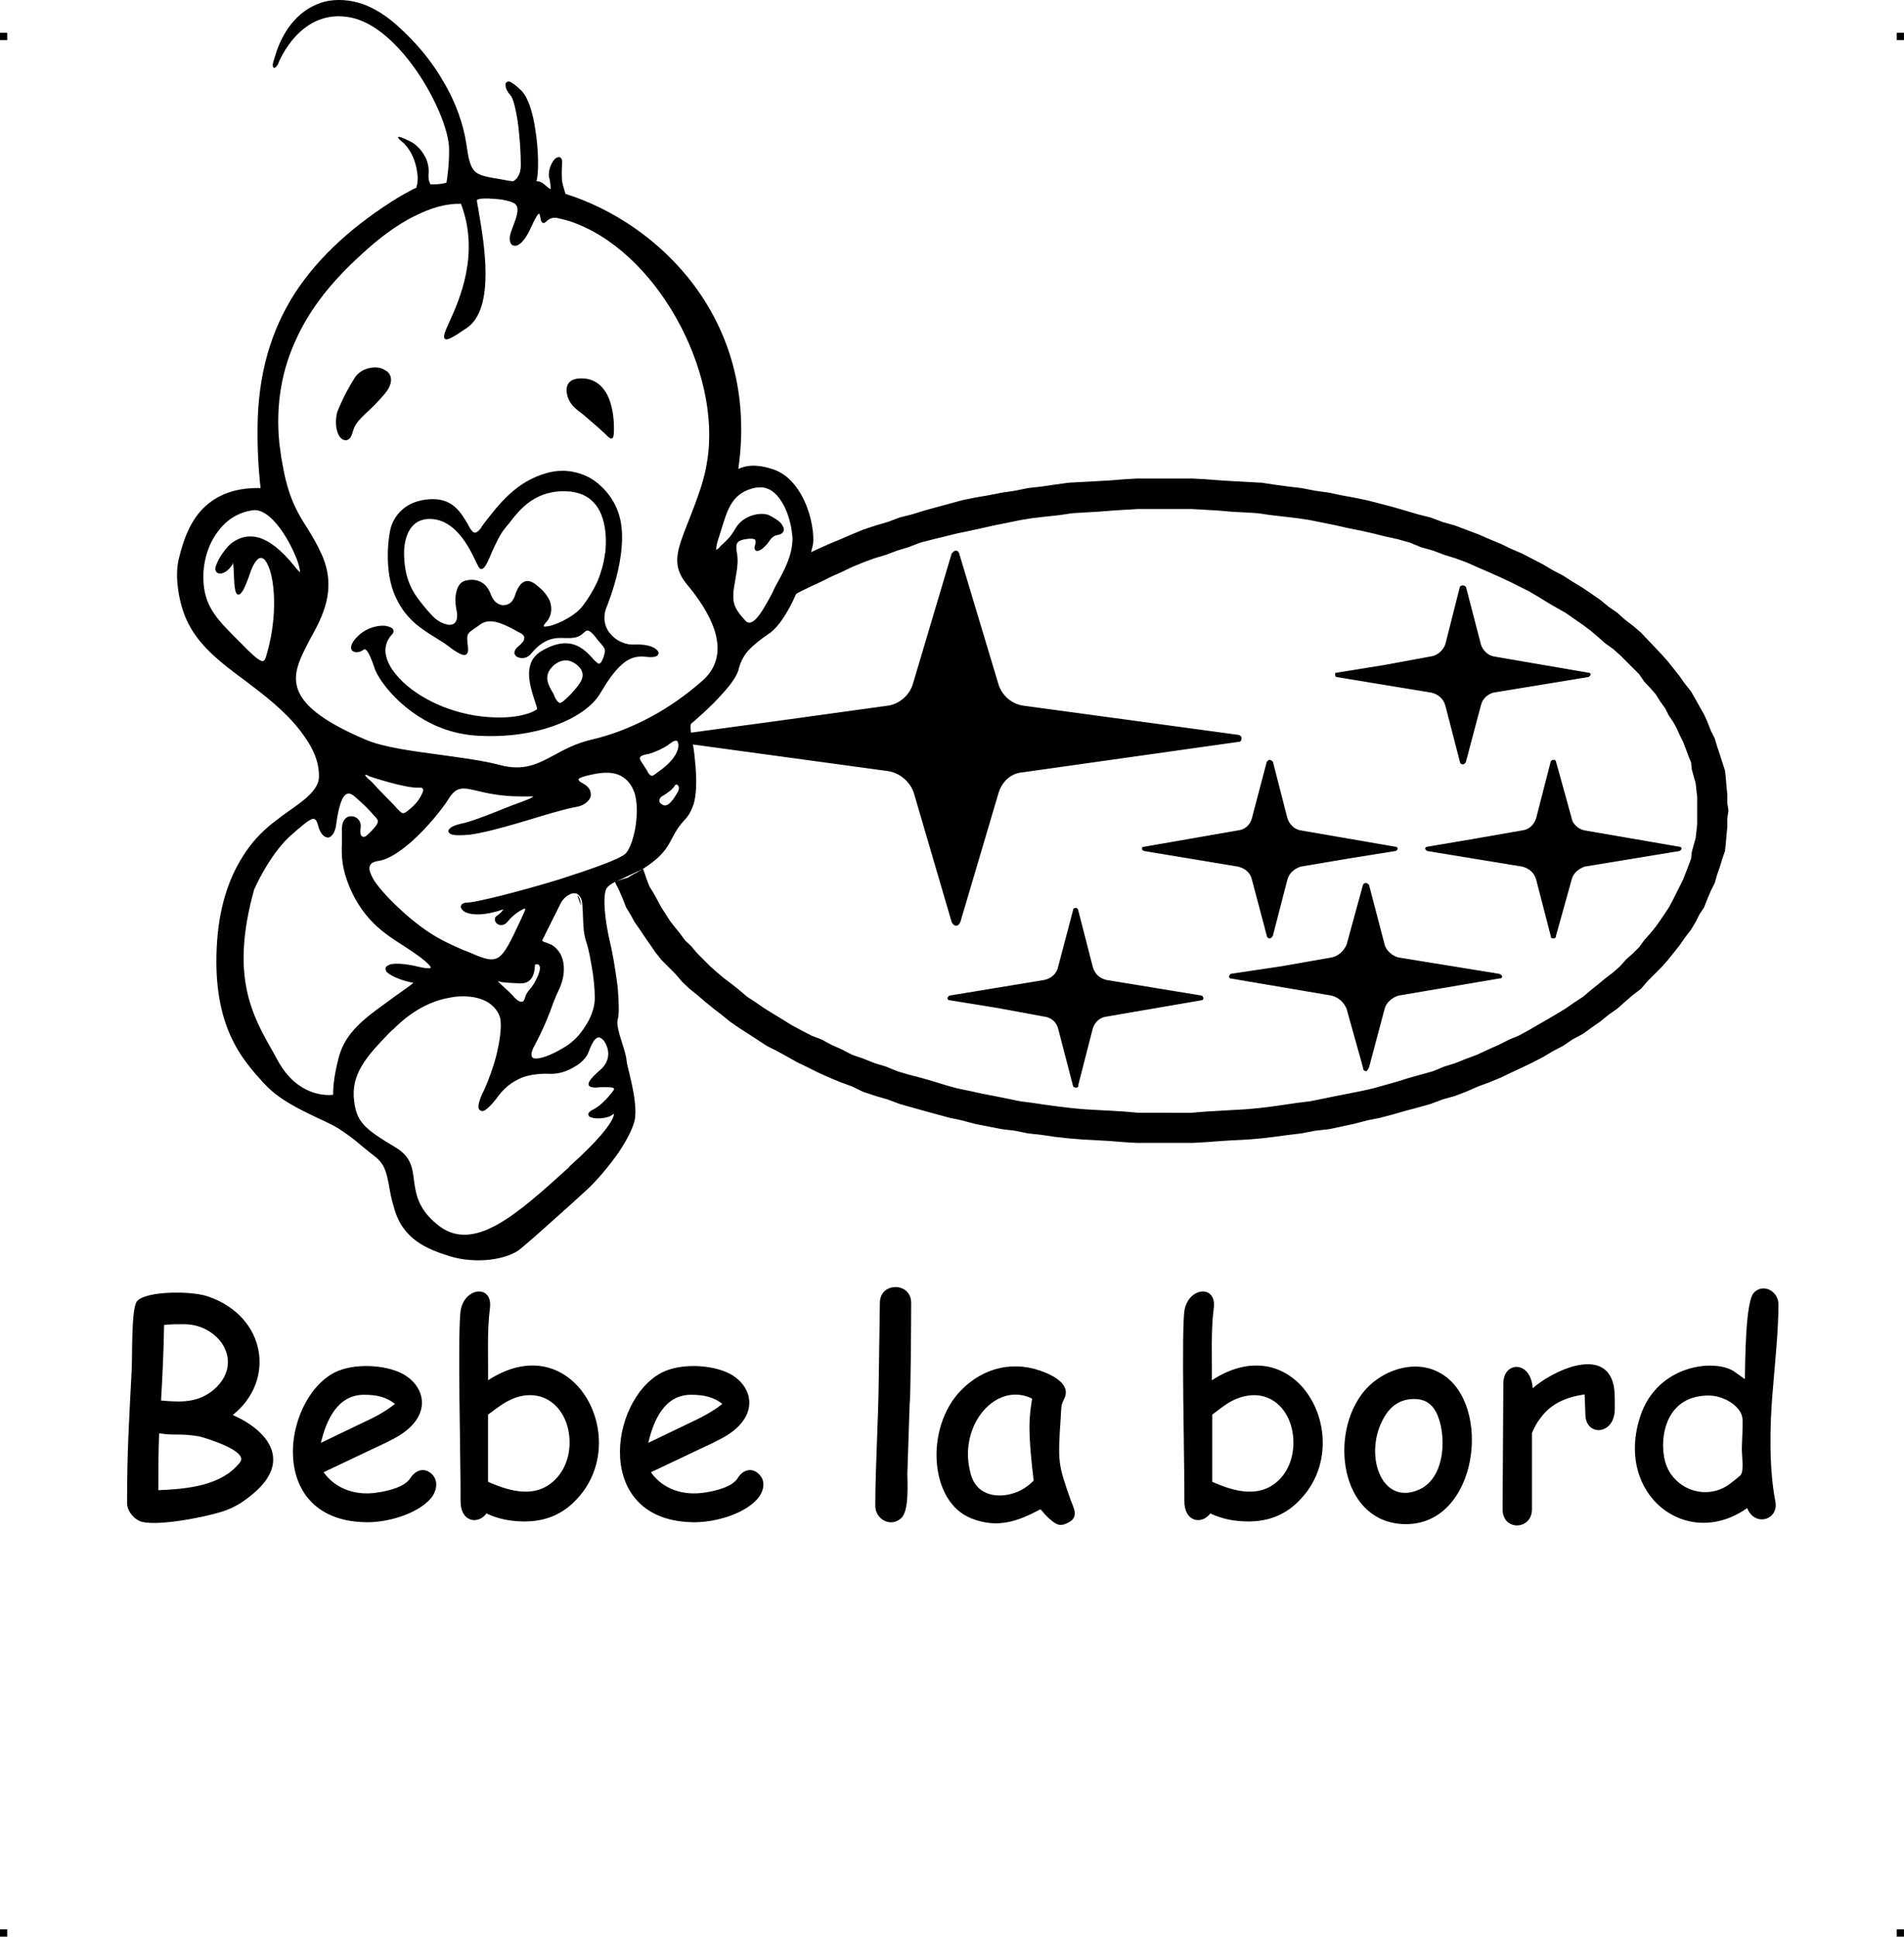 <?xml version="1.0" encoding="UTF-8"?>
<!DOCTYPE svg PUBLIC "-//W3C//DTD SVG 1.1//EN" "http://www.w3.org/Graphics/SVG/1.1/DTD/svg11.dtd">
<!-- Creator: CorelDRAW X7 -->
<?xml-stylesheet href="bebe-subaru.css" type="text/css"?>
<svg xmlns="http://www.w3.org/2000/svg" xml:space="preserve" width="4.994in" height="5.079in" version="1.1" style="shape-rendering:geometricPrecision; text-rendering:geometricPrecision; image-rendering:optimizeQuality; fill-rule:evenodd; clip-rule:evenodd"
viewBox="0 0 4990 5075"
 xmlns:xlink="http://www.w3.org/1999/xlink">
 <g id="Layer_x0020_1">
  <g id="_620164576">
   <rect class="fil0" y="86" width="18.958" height="19.065"/>
   <rect class="fil0" x="4971" y="86" width="18.958" height="19.065"/>
   <rect class="fil0" y="5056" width="18.958" height="19.065"/>
   <rect class="fil0" x="4971" y="5056" width="18.958" height="19.065"/>
  </g>
  <g id="_620163104">
   <path class="fil1" d="M685 1732c7,2 10,-3 13,-14 27,-90 24,-179 9,-225 -4,-12 -9,-21 -14,-27 -5,-4 -9,-5 -14,-3 -7,4 -16,16 -24,40 -15,44 -24,57 -32,55 -8,-3 -9,-27 -10,-50 -1,-17 -1,-33 -3,-34 -1,-1 1,2 0,4 -6,10 -14,18 -22,22l0 0c-4,2 -7,3 -11,3l0 0c-3,0 -7,-1 -9,-3 -2,-2 -3,-5 -4,-8 0,-6 7,-27 23,-47 9,-13 21,-25 37,-32 15,-7 33,-10 55,-4 26,8 57,30 93,75 7,9 12,14 14,15 1,0 0,-4 -1,-10 -2,-10 -7,-25 -15,-42 -22,-49 -65,-114 -106,-110 -40,5 -71,26 -93,56 -26,34 -39,80 -38,123 1,71 35,106 86,157 4,4 8,8 12,12 28,29 44,43 54,47zm2386 1184l52 0 36 -3 34 -2 34 -2 37 -2 33 -3 34 -4 35 -5 34 -5 33 -4 35 -7 34 -7 31 -6 35 -7 31 -7 32 -9 32 -9 32 -10 29 -8 32 -9 29 -12 29 -9 30 -12 27 -10 30 -14 27 -12 28 -14 24 -10 26 -14 24 -14 26 -15 24 -14 23 -14 23 -16 23 -15 20 -17 20 -16 18 -15 21 -16 18 -16 16 -18 18 -16 16 -16 13 -18 16 -18 14 -17 12 -17 13 -19 11 -17 10 -19 9 -18 8 -16 9 -18 7 -18 7 -18 7 -19 2 -18 5 -18 5 -18 2 -18 2 -18 0 -71 -2 -18 -2 -18 -5 -18 -5 -18 -2 -19 -7 -17 -7 -19 -7 -18 -9 -18 -8 -18 -9 -16 -12 -18 -9 -18 -13 -18 -12 -19 -14 -16 -16 -17 -13 -19 -16 -16 -18 -18 -16 -16 -18 -16 -21 -15 -18 -16 -20 -17 -20 -15 -23 -16 -23 -16 -23 -13 -24 -14 -26 -16 -24 -14 -26 -13 -24 -12 -28 -13 -27 -12 -30 -13 -27 -12 -30 -11 -29 -9 -29 -11 -32 -9 -29 -12 -32 -9 -32 -7 -32 -8 -31 -7 -35 -7 -31 -7 -34 -7 -35 -7 -33 -5 -34 -4 -35 -4 -34 -5 -33 -2 -37 -2 -34 -3 -34 -2 -36 -2 -141 0 -34 2 -32 2 -38 3 -35 2 -33 2 -34 5 -37 4 -34 4 -31 5 -34 7 -35 7 -31 7 -32 7 -34 7 -32 8 -29 7 -35 9 -31 12 -30 9 -29 11 -30 9 -30 11 -29 12 -27 13 -27 12 -26 13 -26 12 -27 13 -13 7c-3,6 -6,12 -9,19 -17,35 -38,67 -59,83 -27,18 -45,33 -58,47 -13,15 -21,31 -26,52 -5,16 -20,37 -39,58 -33,38 -78,76 -84,81 -3,3 -3,10 -1,24l236 -32 282 -39c29,-5 54,-27 63,-55l102 -343c2,-3 7,-8 11,-8 5,0 9,5 9,8l103 343c9,28 33,50 63,55l567 77c5,2 7,5 7,9 0,4 -2,9 -7,9l-567 80c-30,2 -54,24 -63,54l-100 338c-3,7 -7,10 -12,10 -4,0 -9,-5 -11,-10l-99 -338c-10,-30 -37,-52 -66,-57l-513 -70c3,16 5,35 7,59 3,41 2,72 -5,97 -6,17 -13,31 -24,42 -45,48 -27,76 -109,128l4 10 6 18 7 18 10 16 10 18 10 19 11 17 12 19 13 17 14 17 13 18 16 15 16 19 16 16 18 18 18 16 19 16 20 15 20 16 20 17 23 15 23 16 23 14 23 14 24 15 26 14 27 14 26 10 26 14 27 12 27 14 29 10 30 12 30 9 29 12 30 9 31 8 35 10 29 9 32 9 34 7 32 7 31 6 35 7 34 7 31 4 34 5 37 5 34 4 33 3 35 2 38 2 32 2 34 3 89 0zm-945 -1469l19 -9 29 -13 29 -12 30 -13 29 -12 33 -11 31 -9 32 -12 32 -8 32 -10 33 -9 33 -9 33 -9 34 -7 35 -6 36 -7 34 -5 34 -7 36 -4 34 -5 36 -5 36 -2 37 -2 36 -2 37 -3 34 -2 145 0 36 2 39 3 34 2 37 2 36 2 33 5 37 5 34 4 36 7 36 5 33 7 33 6 34 7 35 9 34 9 31 9 34 10 32 8 32 12 32 9 29 11 32 12 30 13 29 12 27 13 30 13 27 14 27 14 27 16 25 13 25 16 28 17 22 15 23 16 22 18 23 16 20 18 21 16 21 18 17 18 19 20 18 19 16 18 16 20 15 19 14 20 16 20 12 21 10 18 12 21 9 20 9 23 10 20 6 20 7 21 7 22 7 21 2 20 2 23 2 21 0 22 3 19 -3 20 0 23 -2 20 -2 23 -2 20 -7 20 -7 23 -7 20 -6 21 -10 20 -9 21 -9 23 -12 18 -10 20 -12 20 -16 21 -14 20 -15 19 -16 20 -16 18 -18 18 -19 19 -17 20 -21 16 -21 18 -20 18 -23 16 -22 18 -23 16 -22 16 -28 15 -25 17 -25 13 -27 16 -27 14 -27 13 -30 14 -27 13 -29 12 -30 11 -32 14 -29 11 -32 9 -32 12 -32 9 -34 9 -31 9 -34 9 -35 7 -34 9 -33 7 -33 7 -36 4 -36 7 -34 4 -37 5 -33 4 -36 3 -37 2 -34 2 -39 3 -36 2 -145 0 -34 -2 -37 -3 -36 -2 -37 -2 -36 -3 -36 -4 -34 -5 -36 -4 -34 -7 -34 -4 -36 -7 -35 -7 -34 -9 -33 -7 -33 -9 -33 -9 -32 -9 -32 -9 -32 -12 -31 -9 -33 -11 -29 -14 -30 -11 -29 -12 -29 -13 -28 -14 -27 -13 -25 -14 -29 -16 -26 -13 -26 -17 -23 -15 -25 -16 -23 -16 -22 -18 -21 -16 -22 -18 -21 -18 -20 -16 -19 -18 -18 -21 -18 -18 -18 -18 -16 -20 -13 -19 -14 -20 -14 -21 -14 -20 -11 -20 -11 -18 -9 -23 -9 -21 -10 -20 -1 -3c-8,4 -16,9 -21,15 -14,17 -4,94 7,140 11,45 20,112 21,123 3,38 4,70 0,82 -4,13 4,39 12,64 5,16 10,32 11,43 1,9 4,22 8,37 8,35 19,81 14,117 -4,23 -21,55 -42,87 -26,37 -58,75 -83,98 -23,21 -58,53 -92,83 -32,29 -63,56 -81,71 -18,16 -49,26 -82,30 -35,4 -73,1 -105,-9 -32,-10 -62,-21 -88,-40 -26,-19 -47,-46 -58,-86 -8,-25 -11,-45 -14,-62 -7,-35 -11,-55 -41,-77 -19,-15 -29,-23 -38,-31l0 0c-12,-10 -22,-18 -50,-37 -16,-10 -37,-20 -61,-31 -46,-22 -100,-48 -136,-88l-4 -4c-54,-60 -131,-145 -121,-353 5,-107 33,-182 66,-235 32,-53 70,-84 95,-102 7,-6 16,-12 24,-18 42,-29 83,-58 83,-93 0,-21 -4,-40 -12,-59 -8,-19 -20,-39 -37,-61 -41,-53 -94,-93 -144,-131 -65,-48 -126,-94 -156,-164 -11,-26 -18,-55 -21,-82 -4,-30 -2,-58 4,-79 9,-36 23,-82 55,-119 32,-36 81,-63 158,-61 -2,-17 -9,-80 -8,-158 1,-140 35,-255 98,-353 64,-98 156,-180 273,-252 11,-6 19,-11 27,-15 7,-4 13,-7 18,-9 1,-5 3,-10 3,-15 1,-6 1,-13 0,-20 -6,-57 -36,-81 -36,-82l0 0c-2,-1 -41,-33 16,-5 15,7 29,21 38,37 9,15 13,32 11,51 0,5 0,10 1,14 1,4 2,7 4,11 2,0 4,0 6,0l0 0c9,0 19,0 36,-4 1,-8 3,-17 4,-30 2,-15 3,-34 3,-58 0,-49 -39,-144 -98,-223 -45,-60 -101,-110 -159,-122 -132,-27 -189,115 -191,121l0 0 0 0 0 1c-3,4 -5,6 -6,8 -5,3 -7,2 -8,-3l0 0c0,-1 0,-3 0,-5 1,-7 6,-20 11,-37 11,-30 26,-56 44,-76 23,-26 51,-43 82,-51 31,-7 65,-5 100,7 29,11 59,29 88,55 53,47 93,97 121,146 36,60 54,118 61,164 5,35 9,56 19,69 9,12 25,17 55,22 6,1 12,2 18,3 10,2 20,4 31,5 5,-3 10,-7 13,-13 4,-7 7,-16 7,-29 0,-33 -3,-80 -9,-120 -5,-30 -11,-55 -18,-63 -8,-9 -13,-19 -13,-26 -1,-3 0,-6 2,-8 2,-2 5,-3 9,-2 5,2 16,9 31,24 18,19 30,59 36,102 9,55 9,114 3,135 12,0 18,6 25,12 3,3 7,6 12,9 1,-7 -1,-15 -3,-29l-1 -1c-3,-18 5,-37 13,-47 2,-3 5,-5 8,-6 4,-2 7,-2 10,1 3,3 4,9 3,17 -1,18 -1,31 0,43 2,11 5,21 9,34 245,77 509,330 453,721 18,-9 49,-15 97,3 33,13 57,42 73,74 23,46 30,100 25,124 -1,4 -3,10 -4,17zm-509 862c1,0 2,0 2,-1 0,1 -1,1 -2,1zm2 -1l1 0 0 0 1 0 0 0 1 -1 0 0 0 0 1 0 0 0 1 0 0 -1 0 0 1 0 0 0 1 0 0 0 1 0 0 -1 0 0 1 0 0 0 1 0 0 0 0 0 1 0 0 -1 1 0 0 0 0 0 1 0 1 -1 1 0 0 0 1 0 0 0 0 0 1 0 0 0 0 0 0 0 1 -1 0 0 0 0 1 0 0 0 0 0 0 0 1 0 0 0 0 0 0 0 1 0 0 0 0 0 0 0 0 -1 1 0 0 0 0 0 0 0 0 0 0 0 1 0 0 0 0 0 0 0 0 0 0 0 0 0 0 0 1 0 0 0 0 0 0 0 0 0 0 0 0 0 0 0 0 0 0 0 0 0 0 0 0 0 6 -3 0 -1 0 0 1 0 5 -3 0 0c2,-1 4,-2 5,-3l0 0 6 -3 0 0 0 0 0 0 4 -2 1 -1 0 0c1,-1 3,-2 5,-3l0 0c1,0 3,-1 4,-2l0 0 0 0 1 -1 3 -2 1 0 -66 31zm-530 -1743c-50,24 -99,62 -142,102 -74,67 -133,139 -170,220 -38,81 -55,171 -45,274 2,12 3,25 5,37 2,13 5,25 7,38 15,74 38,112 62,149 13,21 26,43 38,70 39,90 2,160 -32,221 -9,17 -17,33 -24,49 -29,69 -20,133 172,214 45,19 119,29 194,39 56,8 113,15 157,27 62,16 98,-3 141,-26 27,-15 57,-31 99,-41 52,-12 103,-32 152,-58 49,-26 96,-59 140,-98 41,-38 44,-84 30,-129 -14,-45 -46,-90 -73,-122 -41,-50 -26,-88 3,-162l0 0c10,-25 22,-56 34,-92 7,-23 13,-45 16,-67 40,-236 -134,-557 -362,-631 -11,-3 -22,-6 -32,-8 -15,-2 -22,5 -27,9l0 0c-2,2 -4,4 -6,4 -4,1 -7,-1 -9,-9 -1,-8 -3,-15 -4,-15 -3,0 -9,9 -21,35 -11,25 -22,39 -31,45 -4,3 -8,4 -11,4 -4,0 -7,-1 -10,-4 -2,-3 -4,-7 -4,-13 -1,-9 4,-22 9,-35 8,-21 16,-43 8,-54 -1,-2 -3,-4 -5,-5 -12,-7 -34,-11 -54,-12 -21,-2 -39,-1 -44,3 0,0 0,0 0,0l0 0c-1,1 2,14 5,33 13,77 44,250 -31,302 -38,26 -54,35 -59,28 -4,-6 2,-20 12,-42 27,-59 81,-180 31,-311 -39,-1 -79,11 -119,31l0 0zm164 1508c-38,-9 -56,-14 -77,20 -14,23 -54,74 -98,113 -29,25 -59,46 -86,50 -7,1 -13,3 -16,5 -6,4 -8,9 -8,16 1,8 5,17 11,28 16,25 46,57 82,89 67,59 109,76 152,95 6,2 12,5 18,7 77,34 81,27 133,-84 3,-6 6,-13 9,-20 3,-6 4,-9 3,-11 0,0 0,0 0,0 -1,0 -4,0 -6,2 -11,5 -27,17 -37,29l0 0c-8,11 -16,13 -23,12 -3,-1 -6,-2 -8,-4 -3,-3 -4,-5 -5,-8 -1,-5 1,-10 5,-12 6,-4 14,-11 17,-17l0 0c-49,17 -82,15 -98,8 -6,-3 -9,-6 -11,-9 -3,-4 -3,-8 0,-12l0 0c3,-3 9,-5 17,-5 24,-1 135,-29 237,-60 81,-26 156,-52 174,-67 12,-9 27,-50 30,-93 2,-22 1,-44 -4,-64 -6,-19 -16,-35 -32,-45 -15,-10 -37,-14 -67,-9 -22,4 -39,8 -47,13 -4,2 -2,7 10,13 9,5 15,11 18,17 2,5 3,11 2,17 -1,5 -5,10 -9,14 -7,7 -18,12 -31,14 -15,2 -50,12 -91,24 -62,19 -139,42 -184,48 -28,3 -44,2 -51,-1 -4,-2 -6,-4 -7,-7 0,-3 1,-6 4,-8 4,-5 15,-9 27,-12 22,-4 59,-18 97,-33 18,-7 36,-15 54,-21 25,-9 39,-15 41,-18 0,0 -11,0 -33,0 -51,0 -86,-8 -112,-14zm-156 -9c-36,2 -130,-30 -130,-30l-1 -1c-4,-2 -7,-3 -9,-3 0,3 3,6 7,10 8,6 15,14 25,25 9,9 20,21 35,36 6,6 11,11 15,16 17,18 17,18 34,4 12,-9 26,-25 32,-39 2,-4 4,-8 4,-11 0,-3 -1,-5 -3,-6 -2,-1 -4,-1 -9,-1zm661 -117c-23,19 -59,29 -59,29l-1 0c-17,3 -22,7 -21,12 1,5 5,10 9,16 2,3 3,5 5,8 1,2 3,4 4,6 2,4 4,8 6,10 4,5 8,7 14,2 2,-1 4,-3 7,-5 17,-12 43,-32 52,-55 4,-9 5,-17 3,-23l0 0c0,-2 -1,-4 -2,-5l0 0c-1,-1 -2,-1 -4,-1 -3,0 -8,2 -13,6zm0 124c-9,7 -18,13 -20,14l0 0c-4,2 -7,4 -8,7l0 0c-2,2 -2,4 -2,7 0,2 1,4 3,6 2,2 5,4 8,5 6,2 12,-1 18,-7 7,-7 13,-17 19,-27 4,-7 4,-13 2,-16 -1,-1 -1,-2 -2,-3 -1,0 -2,-1 -3,-1l0 0c-1,0 -3,0 -4,2 -2,4 -7,9 -11,13zm-1000 122c-54,51 -90,134 -92,138 -63,227 -6,329 51,428l0 0c4,8 8,15 12,22 51,92 127,90 144,88 0,-11 0,-42 15,-99 18,-66 68,-102 132,-148 5,-4 11,-8 19,-14l10 -7c24,-17 34,-24 34,-26 -1,0 -4,0 -11,-2 -8,-2 -21,-5 -36,-12 -13,-6 -21,-11 -24,-16 -2,-5 -2,-9 0,-12 3,-2 6,-4 11,-6 14,-3 39,-2 72,6 16,4 27,5 32,4 1,-1 2,-1 2,-1 0,-2 -2,-4 -4,-7 -11,-12 -35,-30 -68,-51 -37,-23 -64,-43 -86,-67 -22,-24 -39,-50 -54,-84 -22,-53 -22,-83 -21,-117 0,-11 0,-21 0,-33 -1,-19 5,-30 13,-35 4,-3 9,-3 13,-3 4,0 9,2 12,4 8,5 13,15 11,27 -1,8 -1,14 1,18 1,2 2,4 4,4 1,1 3,1 5,1 3,-1 7,-4 11,-8 2,-2 5,-5 7,-7 12,-13 23,-24 14,-33 -1,-2 -4,-5 -7,-8 -11,-13 -24,-27 -52,-51 -15,-12 -24,-6 -31,8 -8,17 -13,43 -16,67 -2,15 -7,24 -12,29 -3,3 -7,5 -10,5 -4,-1 -8,-2 -11,-5 -7,-6 -12,-16 -15,-29 -4,-13 -8,-18 -17,-14 -11,5 -29,20 -58,46zm561 381c-1,0 -2,0 -2,0l-1 0c-8,-2 -10,-3 -11,-3 0,1 7,8 16,16 7,6 15,14 22,21 8,10 15,15 21,17 1,0 3,0 4,0 1,0 2,-1 3,-1 2,-2 4,-5 5,-10 3,-10 7,-15 12,-21 6,-7 14,-17 23,-39 5,-13 5,-21 2,-24 -1,-2 -2,-2 -3,-3 -2,0 -3,0 -5,0 -2,0 -3,1 -3,2l0 0 0 2c-1,12 -3,46 -37,46 -25,-1 -40,-2 -46,-3zm-288 123c-3,2 -5,4 -6,5l-7 7c-49,51 -94,98 -91,163 2,34 9,56 26,75 17,19 44,36 84,60 40,24 44,53 48,87 5,34 10,73 60,114 94,79 208,-24 346,-149l0 0 1 -2c76,-68 106,-108 114,-127 2,-5 3,-8 3,-10 0,0 0,-1 0,-1 -1,0 -3,1 -5,3 -11,8 -34,10 -48,8 -4,-1 -7,-2 -10,-3 -3,-2 -5,-5 -4,-9 1,-2 3,-5 8,-8 12,-6 22,-13 31,-22 9,-8 17,-18 25,-28 3,-4 4,-7 3,-8 -5,-4 -21,-3 -37,-3 -4,0 -7,1 -10,1 -19,0 -23,-6 -17,-17 5,-8 16,-19 30,-31 12,-11 18,-24 19,-37 1,-14 -4,-28 -13,-40 -3,-2 -5,-4 -7,-5 -3,-2 -6,-2 -8,-1 -4,2 -7,5 -10,9l0 0c-5,8 -10,19 -14,30 -5,14 -20,29 -39,39 -18,11 -39,17 -59,17 -18,-1 -43,0 -68,7 -24,8 -49,23 -70,51 -15,21 -28,33 -36,38 -4,2 -8,2 -11,0 -3,-1 -5,-5 -5,-10 0,-8 4,-23 15,-44 13,-29 25,-63 33,-95 8,-35 12,-66 10,-84 0,-1 0,-2 0,-3 -2,-16 -12,-33 -31,-46 -20,-13 -49,-20 -89,-16 -4,1 -7,1 -11,2 -78,12 -133,66 -150,83zm438 -329c-18,36 -41,82 -41,82l0 1c-7,11 -8,14 -5,16 2,1 5,2 8,3 3,1 8,3 12,5l0 0 1 0c13,7 26,21 31,41 5,20 4,46 -9,75l0 0 -1 2 0 0c-11,23 -17,40 -23,57 -10,25 -19,48 -40,88 -7,12 -10,21 -9,27 0,4 2,6 5,8 3,1 9,1 15,0 19,-3 46,-16 68,-30 22,-13 39,-32 51,-51 16,-23 24,-47 26,-64 2,-16 0,-45 -4,-75 -5,-32 -11,-66 -17,-83 -8,-24 -8,-42 -9,-64 0,-11 -1,-23 -2,-38 -1,-10 -4,-17 -8,-21 -3,-4 -7,-6 -11,-6 -4,-1 -9,0 -14,3 -9,4 -18,12 -24,24l0 0zm524 -1091c-5,0 -9,1 -13,1 -59,12 -72,54 -86,98 -3,10 -6,20 -9,29 -5,14 -8,26 -8,33 0,1 0,2 0,3 1,-1 4,-2 7,-5 4,-5 8,-9 12,-12 10,-10 18,-16 32,-40 9,-15 22,-25 37,-31 17,-7 35,-8 48,-4 9,4 19,10 27,16 5,4 9,8 11,13 3,4 4,9 3,13 -1,1 -2,3 -2,4 -5,5 -9,6 -14,7 -6,1 -13,3 -22,16 -8,12 -18,21 -25,24 -2,1 -5,2 -7,2 -3,-1 -5,-2 -6,-5 -1,-3 -1,-6 1,-11l0 0c2,-8 2,-13 -2,-15 -5,-2 -15,-2 -29,1 -21,5 -19,16 -17,33 1,6 2,12 2,18 1,17 -3,36 -6,55 -2,13 -5,25 -5,37 -1,14 1,25 6,35 5,11 14,22 26,35 8,8 16,5 25,-3 15,-14 31,-44 45,-70 2,-5 4,-9 6,-13l3 -6c24,-43 43,-79 44,-122 0,-9 -2,-21 -4,-34 -5,-23 -13,-48 -27,-68 -13,-20 -31,-34 -53,-34zm-1110 -195c0,0 16,-44 46,-91 13,-21 38,-30 60,-28 7,1 15,3 20,7 7,3 11,8 14,15 4,11 2,26 -13,45 -20,24 -37,40 -50,52 -19,18 -30,29 -36,51 -3,12 -8,18 -14,20 -3,1 -7,1 -11,-1 -3,-1 -6,-4 -9,-8 -8,-12 -13,-34 -7,-61l0 -1zm607 -36c0,0 -27,-60 43,-54 27,3 44,18 56,38 17,30 20,69 20,91 0,3 0,6 0,8 -1,15 -1,21 -9,20l0 0c-3,-1 -8,-6 -16,-14 -6,-5 -12,-11 -20,-18 -15,-13 -27,-23 -36,-31 -19,-14 -30,-23 -38,-40l0 0zm-467 342c0,-1 14,-79 112,-80 53,0 74,37 90,64l0 0c5,10 10,18 15,22 5,4 11,2 21,-11l2 -4c44,-58 90,-118 172,-140 41,-11 81,-4 114,15 34,21 61,55 73,94 10,31 10,69 5,106 -7,54 -25,106 -38,139 -4,9 -5,19 -5,29 1,13 5,26 14,37 8,10 19,19 32,24 11,5 23,7 36,6 26,-1 45,5 53,12 4,3 6,6 7,9 0,3 -1,7 -5,9 -5,3 -15,4 -30,2 -25,-3 -45,5 -63,22 -19,17 -36,42 -55,74 -20,34 -64,65 -124,86 -54,19 -121,29 -195,25 -63,-3 -116,-24 -159,-52 -63,-41 -103,-96 -113,-124 -8,-24 -14,-38 -20,-46 -4,-5 -7,-6 -10,-3 -6,5 -15,7 -21,6 -3,-1 -6,-2 -8,-4 -2,-2 -3,-5 -3,-8 0,-7 5,-18 19,-31 23,-22 53,-28 71,-26 5,1 10,2 13,4 4,1 7,4 8,7 1,4 0,8 -3,11 -12,12 -17,26 -18,41 0,13 4,27 12,42 8,14 20,29 35,43 52,49 143,90 242,92 35,1 60,-3 77,-8 17,-4 26,-10 31,-13 2,-1 -2,-12 -7,-27 -12,-38 -31,-98 21,-127 74,-43 110,-4 132,20 6,7 12,12 15,14 4,1 8,-2 13,-15 7,-21 6,-22 -5,-36 -2,-2 -5,-6 -8,-9 -9,-12 -16,-21 -23,-25 -5,-3 -9,-2 -15,4 -15,15 -30,14 -49,14 -24,-1 -54,-2 -90,42 -8,9 -19,12 -28,10l0 0c-4,-1 -7,-2 -10,-4l0 0c-2,-2 -4,-5 -5,-8 0,-5 2,-11 9,-17 10,-8 17,-16 17,-22 1,-6 -4,-12 -16,-17 -4,-2 -9,-5 -14,-8 -26,-13 -59,-30 -85,-12 -5,4 -10,7 -14,10 -19,13 -22,15 -20,36l0 3c2,12 3,23 -1,28l0 0c-5,7 -17,4 -44,-16 -11,-9 -24,-17 -37,-25 -37,-23 -77,-47 -104,-103 -38,-76 -17,-180 -16,-181l0 0zm108 -28c-78,-4 -72,94 -72,94l0 1c2,74 29,106 59,142 3,3 5,6 9,10 13,16 29,26 43,29 6,2 11,2 16,0 4,-1 7,-4 9,-8 3,-6 4,-14 2,-26 -5,-23 -4,-39 -1,-51 4,-19 15,-27 22,-29 7,-2 26,-6 42,3 10,5 20,15 26,32 4,11 10,19 16,23 6,4 12,6 17,6 6,0 12,-2 17,-5 5,-4 9,-9 12,-16 5,-16 11,-29 19,-36 9,-8 19,-9 32,-1 5,3 9,7 14,11 11,9 22,22 28,36 5,15 6,32 -4,48 -2,3 -4,6 -6,8 -5,5 -6,8 -6,10l0 0c0,1 1,1 3,1 3,0 8,-1 14,-2 26,-7 67,-28 85,-52 16,-21 29,-43 39,-65 9,-22 16,-45 19,-69 1,-4 2,-9 2,-15 2,-25 1,-60 -11,-90 -12,-30 -35,-54 -76,-60l0 0c-2,-1 -5,-1 -8,-1 -87,-7 -129,46 -156,81 -5,6 -9,11 -13,16 -12,14 -24,40 -34,62 -8,20 -16,37 -22,42 -5,3 -8,3 -12,-2 -2,-3 -5,-10 -9,-18 -17,-35 -51,-105 -115,-109zm316 452c3,5 6,10 6,13 6,12 11,17 15,17 5,-1 13,-8 27,-22 14,-15 24,-27 29,-38 4,-10 4,-19 -2,-29 -2,-3 -5,-6 -8,-9 -7,-6 -15,-11 -25,-13 -9,-1 -20,0 -30,7 -4,2 -9,6 -13,11 -22,23 -8,48 1,63zm75 560c-3,-9 -6,-17 -9,-26l1 1c4,4 7,11 8,21l0 4zm2342 -174l-124 21c-2,0 -5,2 -5,5 0,2 3,4 5,6l250 41c18,5 31,16 36,34l38 147c0,5 2,7 7,7 5,0 7,-2 7,-7l41 -147c4,-18 20,-29 34,-34l249 -41c3,-2 5,-4 5,-6 0,-3 -2,-5 -5,-5l-249 -43c-14,-2 -32,-16 -34,-32l-41 -148c0,-2 -2,-5 -7,-5 -2,0 -7,3 -7,5l-38 148c-5,16 -18,30 -36,32l-126 22zm-238 -455l-124 20c-3,0 -3,2 -3,4 0,2 0,5 3,7l249 41c18,4 32,16 37,34l38 147c0,5 5,7 7,7 4,0 7,-2 9,-7l39 -147c4,-18 18,-30 33,-34l250 -41c2,-2 5,-5 5,-7 0,-2 -3,-4 -5,-4l-250 -43c-15,-3 -29,-17 -33,-32l-39 -150c-2,-2 -5,-4 -9,-4 -2,0 -7,2 -7,4l-38 150c-5,15 -19,29 -37,32l-125 23zm-93 507l125 -20c3,-2 5,-4 5,-6 0,-3 -2,-5 -5,-5l-249 -43c-16,-2 -30,-16 -35,-32l-38 -148c-3,-2 -5,-5 -9,-5 -2,0 -4,3 -7,5l-39 148c-4,16 -17,30 -36,32l-247 43c-5,0 -5,2 -5,5 0,2 0,4 5,6l247 41c19,5 32,16 36,34l39 147c0,5 5,7 7,7 4,0 6,-2 9,-7l38 -147c5,-18 19,-29 35,-34l124 -21zm-174 282l-134 20c-2,3 -4,5 -4,7 0,3 2,5 4,5l265 45c19,5 32,18 39,34l43 154c0,5 2,10 9,10 2,0 4,-5 7,-10l41 -154c4,-16 20,-29 36,-34l265 -45c5,0 7,-2 7,-5 0,-2 -2,-4 -7,-7l-265 -43c-16,-4 -32,-18 -36,-33l-41 -157c-3,-3 -5,-5 -7,-5 -7,0 -7,2 -9,5l-43 157c-7,15 -20,29 -39,33l-131 23zm-747 109l125 23c18,2 32,15 36,31l39 150c0,2 2,5 9,5 5,0 5,-3 5,-7l38 -148c5,-16 18,-29 36,-31l250 -43c2,0 4,-3 4,-5 0,-2 -2,-4 -4,-7l-250 -41c-18,-4 -31,-16 -36,-34l-38 -148c0,-4 -5,-7 -5,-7 -7,0 -9,3 -9,7l-39 148c-4,18 -18,30 -36,34l-249 41c-3,3 -5,5 -5,7 0,2 2,5 5,5l124 20z"/>
   <path class="fil1" d="M594 3957c-40,16 -193,47 -230,28 -16,-8 -31,-27 -31,-46 0,-135 5,-211 12,-347 2,-36 -1,-153 12,-179l0 0c15,-30 144,-32 190,-15 151,53 176,220 63,310 95,42 153,121 56,204l0 0c-22,19 -45,35 -72,45l0 0zm-112 -487c-20,0 -35,0 -52,2 -1,66 -4,132 -8,198 54,5 98,6 139,-29l0 0c81,-71 14,-171 -79,-171zm40 294c-57,-9 -60,-1 -105,-8 -2,51 -2,99 -2,149 74,-3 166,-11 214,-73 23,-29 -84,-62 -107,-68zm442 225c-267,0 -226,-319 -88,-392 51,-26 134,-21 179,3l0 0c63,34 80,116 -23,170 -13,7 -29,15 -49,24l0 0 -135 64c33,46 88,62 142,53 27,-4 70,-14 85,-37l0 0c14,-22 37,-30 57,-11l0 0c19,19 12,48 -6,67 -37,39 -111,59 -162,59zm-10 -334c-69,0 -99,66 -113,126l104 -50 0 0c35,-16 64,-31 90,-52 -23,-19 -50,-24 -81,-24zm421 332c-35,0 -69,-6 -100,-21 -22,30 -69,23 -68,-34 1,-82 -9,-460 1,-502 13,-58 84,-63 76,-2l0 0c-8,63 -4,126 -5,189 223,-145 380,153 234,310l0 0c-37,41 -83,60 -138,60zm14 -331c-21,0 -40,6 -59,16l0 0c-17,9 -33,22 -51,35l0 176c59,26 129,46 180,-10 34,-37 41,-93 27,-139 -14,-45 -49,-78 -97,-78zm432 333c-267,0 -226,-319 -87,-392 51,-26 133,-21 179,3l0 0c63,34 80,116 -23,170 -13,7 -29,15 -49,24l0 0 -135 64c32,46 87,62 142,53 27,-4 70,-14 85,-37l0 0c13,-22 37,-30 56,-11l0 0c20,19 12,48 -6,67 -36,39 -110,59 -162,59zm-10 -334c-69,0 -98,66 -112,126l104 -50c34,-16 64,-31 90,-52 -23,-19 -51,-24 -82,-24zm573 24l-6 182 0 0c0,24 5,96 -15,116 -26,27 -69,6 -69,-31 0,-99 8,-225 9,-329l3 -203c0,-55 82,-55 82,0 0,34 -1,246 -4,265zm395 317c-17,0 -42,-29 -52,-41 -60,32 -113,51 -181,24 -111,-43 -122,-238 -28,-335l0 0c59,-61 141,-81 222,-47l0 0c27,11 63,33 51,64l0 0c-10,23 -9,16 -11,53 -8,120 -7,122 26,217 9,23 24,48 -13,62 -4,2 -9,3 -14,3zm-81 -259c0,-24 3,-48 7,-72 -94,-46 -192,68 -163,189 3,15 8,27 15,36l0 0c30,42 97,33 133,6 6,-4 12,-9 19,-16 -6,-51 -11,-99 -11,-143zm574 250c-35,0 -68,-6 -100,-21 -22,30 -69,23 -68,-34 1,-82 -9,-460 1,-502 13,-58 84,-63 76,-2l0 0c-8,63 -4,126 -5,189 223,-145 380,153 234,310l0 0c-37,41 -83,60 -138,60zm15 -331c-21,0 -41,6 -60,16l0 0c-17,9 -32,22 -50,35l0 176c58,26 129,46 180,-10 33,-37 40,-93 26,-139 -14,-45 -49,-78 -96,-78zm398 338c-166,0 -201,-219 -120,-335l0 0c44,-65 141,-103 213,-59 134,80 96,394 -93,394zm22 -328c-36,0 -62,17 -80,49l0 0c-54,93 -9,232 91,189 73,-31 74,-151 45,-205 -12,-22 -31,-33 -56,-33zm525 30c-3,66 -77,68 -77,10l-2 -52c-47,7 -87,23 -115,61 -9,11 -16,24 -23,40l0 200 0 0c0,55 -77,58 -77,0l2 -330c0,-58 72,-61 77,13 50,-45 189,-112 212,-8 4,19 3,46 3,66zm414 -52c-8,93 -10,204 7,291 9,48 -54,67 -74,17 -159,112 -348,-36 -280,-241 45,-136 196,-151 246,-117l28 20c1,-45 1,-204 24,-227 25,-25 64,-3 64,31 0,66 -8,142 -15,226l0 0zm-168 13c-125,0 -131,134 -110,185 5,13 13,25 24,36l0 0c38,38 98,43 141,11 7,-5 15,-12 24,-19l0 0c2,-2 4,-3 5,-5l0 0c9,-10 3,-52 3,-67 0,-17 4,-71 1,-85 -6,-29 -48,-56 -88,-56z"/>
  </g>
 </g>
</svg>

